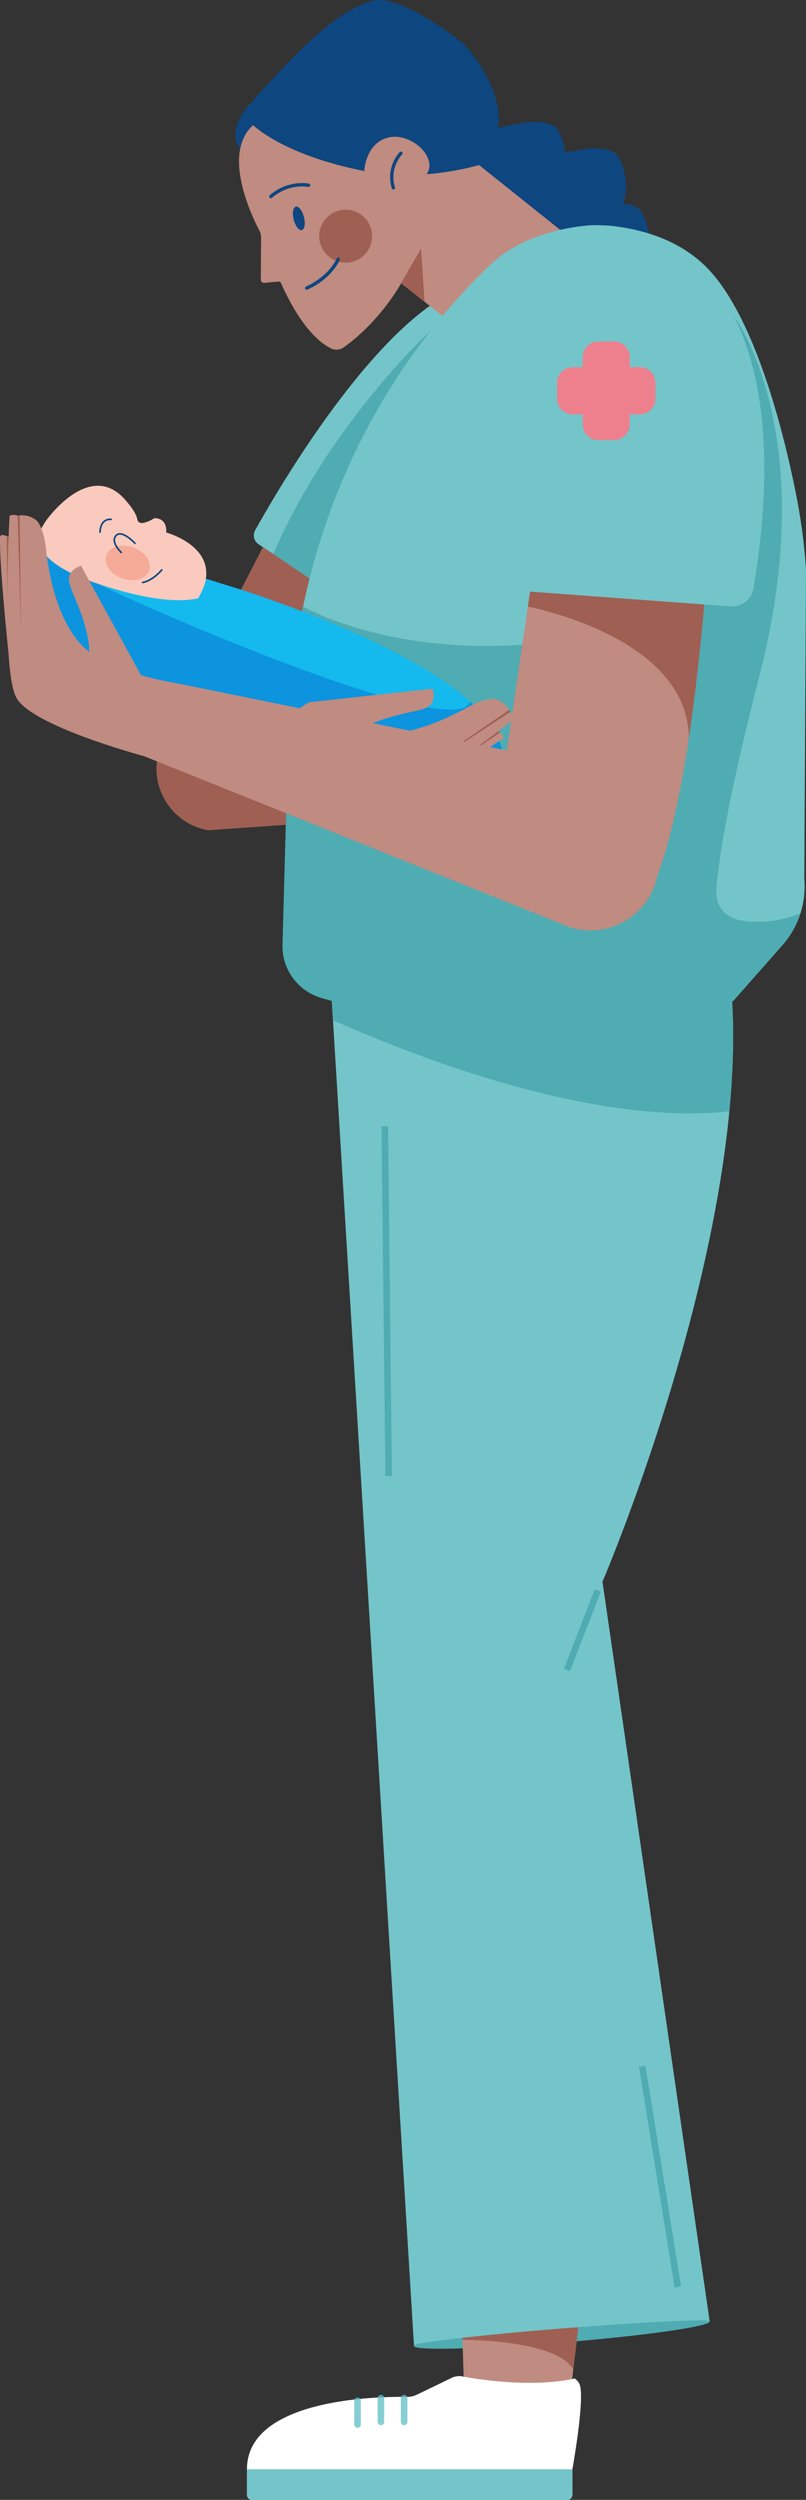 <svg xmlns="http://www.w3.org/2000/svg" xmlns:xlink="http://www.w3.org/1999/xlink" viewBox="0 0 245.85 762">
  <rect x="0" y="0" width="245.85" height="762" fill="#333333" stroke="none"/>
  <defs>
    <style>
      .cls-1 {
        isolation: isolate;
      }

      .cls-2 {
        fill: #74c5c9;
      }

      .cls-3 {
        fill: #4facb2;
      }

      .cls-4 {
        fill: url(#Dégradé_sans_nom_22);
      }

      .cls-5 {
        fill: #9f5f53;
      }

      .cls-6 {
        fill: #0e4680;
      }

      .cls-7 {
        fill: #c08b80;
      }

      .cls-13, .cls-17, .cls-18, .cls-8 {
        fill: none;
      }

      .cls-13, .cls-8 {
        stroke: #0e4680;
      }

      .cls-13, .cls-18, .cls-8 {
        stroke-linecap: round;
        stroke-miterlimit: 10;
      }

      .cls-9 {
        fill: #14b9ed;
      }

      .cls-10 {
        fill: #0c94de;
      }

      .cls-11 {
        fill: #f9cabd;
      }

      .cls-12 {
        fill: #f5ab98;
      }

      .cls-13 {
        stroke-width: 0.5px;
      }

      .cls-14 {
        fill: #ed808c;
      }

      .cls-15, .cls-18 {
        mix-blend-mode: multiply;
        opacity: 0.75;
      }

      .cls-16 {
        fill: #fff;
      }

      .cls-18 {
        stroke: #5cbfc5;
        stroke-width: 2px;
      }
    </style>
    <linearGradient id="Dégradé_sans_nom_22" data-name="Dégradé sans nom 22" x1="10730.64" y1="248.81" x2="10745.22" y2="169.71" gradientTransform="matrix(-1, 0, 0, 1, 10822.38, 0)" gradientUnits="userSpaceOnUse">
      <stop offset="0.58" stop-color="#c08b80"/>
      <stop offset="0.9" stop-color="#ba726e"/>
    </linearGradient>
  </defs>
  <g class="cls-1">
    <g id="Calque_1" data-name="Calque 1">
      <g>
        <path class="cls-2" d="M216.46,707.52c.12,1.51-20,4.46-45,6.47s-45.11,2.5-45.23,1,19.84-4.57,44.78-6.57S216.33,706,216.46,707.52Z"/>
        <path class="cls-3" d="M216.46,707.63c.13,1.51-20,4.35-45,6.36s-45.1,2.61-45.22,1.1,19.84-4.57,44.78-6.57S216.34,706.12,216.46,707.63Z"/>
        <g>
          <path class="cls-2" d="M126.27,714.87v.18l.41,0C126.43,715,126.28,714.93,126.27,714.87Z"/>
          <path class="cls-2" d="M211.57,259.37l-110.44,44.5,25.14,411c0-.76,20-3.09,44.9-5.09s45.22-3,45.29-2.25h0l-32.69-225.4S250.17,327.43,211.57,259.37Z"/>
          <path class="cls-3" d="M200.69,263.76l13.36.44c9.52,20.22,11.06,46.85,8.42,74.53-17,2-55.3,1.08-120.9-27.73h0l-.44-7.13Z"/>
        </g>
        <rect class="cls-3" x="192.47" y="324.01" width="29.15" height="2" transform="translate(-80.62 68.59) rotate(-15.79)"/>
        <rect class="cls-3" x="166.07" y="493.33" width="26.14" height="2" transform="matrix(0.36, -0.93, 0.93, 0.36, -346.58, 485.55)"/>
        <rect class="cls-3" x="116.96" y="343.33" width="2" height="106.59" transform="translate(-4.35 1.32) rotate(-0.63)"/>
        <rect class="cls-3" x="200.35" y="629.37" width="2" height="68.14" transform="translate(-103.18 40.58) rotate(-9.17)"/>
        <path class="cls-2" d="M171,102.28S197,133.42,134.83,203.74l-56-37.87a3.21,3.21,0,0,1-1-4.23C87.43,144.35,143.7,47.81,171,102.28Z"/>
        <path class="cls-3" d="M134.83,203.74,83.32,168.92c17.16-39.8,48-68.14,48-68.14l5.25,3.28,29.07,56.21C159.32,172.64,149.55,187.09,134.83,203.74Z"/>
        <g>
          <path class="cls-4" d="M49.88,225.53l30.35-58.76,14.19,9.61A216.63,216.63,0,0,0,89,207.09c-.21,1.95-.43,3.77-.67,5.51l-1.67,16.28h34.75l8.66,1.84-11.26,18.45-55.33,3.89A19.08,19.08,0,0,1,49.88,225.53Z"/>
          <path class="cls-5" d="M49.88,225.53l30.35-58.76,14.19,9.61A216.63,216.63,0,0,0,89,207.09c-.21,1.95-.43,3.77-.67,5.51l-1.67,16.28h34.75l8.66,1.84-11.26,18.45-55.33,3.89A19.08,19.08,0,0,1,49.88,225.53Z"/>
        </g>
        <path class="cls-6" d="M75.29,32.73C69,40.51,73.23,45.48,73.23,45.48l27.2,11.82s29.77,8.63,45.66-7c14.8-14.55-2-34.09-4.36-36.67-11.18-9-22.61-14.81-27.9-13.45C102.78,3,90.16,16,75.34,32.67Z"/>
        <path class="cls-6" d="M142.38,62.55s-4.1-1.76-3.7-5.09-1.56-12.12,4.17-15,24.43-8.93,27.67-2.31,2.53,13.69-.85,16.39S151,64.15,142.38,62.55Z"/>
        <path class="cls-6" d="M160.73,70.65s-4.11-1.76-3.7-5.1-1.56-12.11,4.17-15,24.43-8.94,27.67-2.32,2.53,13.69-.86,16.39S169.3,72.25,160.73,70.65Z"/>
        <path class="cls-6" d="M167.81,87.48s-4.1-1.76-3.69-5.1-1.57-12.12,4.16-15,24.43-8.94,27.67-2.32,2.53,13.69-.85,16.39S176.38,89.07,167.81,87.48Z"/>
        <path class="cls-7" d="M142.8,102.49,122.37,86.33S116,98,104.79,105.91a3.81,3.81,0,0,1-3.88.27c-3.14-1.55-9.06-6.18-15.2-19.88a.79.79,0,0,0-.81-.48l-4.2.4a1,1,0,0,1-1.14-1l.07-12.9a4.23,4.23,0,0,0-.49-2c-2.32-4.39-11.57-23.52-1.93-32.18,0,0,9,9.07,33.91,14,0,0,.3-8.41,7.23-10.19S133.74,48,130.13,53.09a85.38,85.38,0,0,0,16-2.77l34.3,27.38-32.84,28.5Z"/>
        <polygon class="cls-5" points="128.44 75.79 122.3 86.33 129.5 92.03 128.44 75.79"/>
        <path class="cls-8" d="M93.57,87.79s6.54-2.56,9.62-8.78"/>
        <path class="cls-8" d="M82.63,59.91a14.41,14.41,0,0,1,11.49-3.45"/>
        <ellipse class="cls-6" cx="91.15" cy="66.56" rx="1.59" ry="3.67" transform="translate(-13.68 24.74) rotate(-14.39)"/>
        <path class="cls-8" d="M120,57.27A10.93,10.93,0,0,1,122.3,46.7"/>
        <circle class="cls-5" cx="105.43" cy="71.99" r="8.07"/>
        <path class="cls-8" d="M93.57,87.79s6.54-2.56,9.62-8.78"/>
        <path class="cls-8" d="M82.63,59.91a14.41,14.41,0,0,1,11.49-3.45"/>
        <ellipse class="cls-6" cx="91.15" cy="66.56" rx="1.59" ry="3.67" transform="translate(-13.68 24.74) rotate(-14.39)"/>
        <path class="cls-2" d="M88.31,212.6c.24-1.74.46-3.56.67-5.51C96.12,139,131.49,97.57,150.49,79.84c11.76-10.53,30.12-11.21,30.16-11.21,2.81,0,4.9.14,5.51.18,10.37,1.11,22.06,4.64,30.42,13.79,15.65,17.13,24.25,57.54,26.63,70.14.06.36.13.72.2,1.08l.21,1.19a167.93,167.93,0,0,1,2.23,18.86s-.53,93.91-.52,94a27,27,0,0,1-6.7,20.24l-15,17H101.43l-3.18-.91a16.47,16.47,0,0,1-12-16.3Z"/>
        <path class="cls-3" d="M87.49,239.7l.08,0v-.1c3.1-11.13,3-28.39,2.46-40.94q1-7.08,2.41-13.73c9,4.64,34.93,15.41,74.92,10.87,50.4-5.72,29.3-50.51,29.77-50.59S223.9,96.47,223.9,96.47s26.83,35.34,7.76,109.44c-8.9,34.6-12.17,53.81-13.11,64.46-.66,7.39,4.12,10.63,11.75,10.59a34.22,34.22,0,0,0,13.86-2.58,26.94,26.94,0,0,1-5.53,9.77l-15,17H101.35l-3.18-.91a16.46,16.46,0,0,1-12-16.3Z"/>
        <g>
          <path class="cls-9" d="M67.55,177.88s93.71,27.43,85.26,57.24S106,250.58,106,250.58s-133.13-28.32-93-89.77Z"/>
          <path class="cls-10" d="M32,166.78l-1.53,11.38c.35,1,108,49.21,112.91,35.78,7.36,6.67,11.46,13.85,9.39,21.18a26.09,26.09,0,0,1-6.38,11.43c-13.52.41-34.86,1.33-49,2A298.52,298.52,0,0,1,60.8,236.33L37.35,222.88l-3.12,0c-23.18-14.61-38.88-35.18-21.3-62.11Z"/>
          <path class="cls-11" d="M60.45,182.37c-5.35,1.2-14.66.92-30.77-4.49C9.73,171.19,11.2,164,12.34,161.61h0a23.17,23.17,0,0,1,1.87-3.12S25.41,142.7,35.63,150a14.11,14.11,0,0,1,1.25,1h0l.17.17a13.49,13.49,0,0,1,1.51,1.62c1.34,1.53,3,3.75,3.3,5.43.44,2.84,5.21-.26,5.21-.26s3.94-.35,3.62,4.35c0,0,12.53,3.37,12.23,12.75a12.51,12.51,0,0,1-.18,1.74,12.65,12.65,0,0,1-1.14,3.37C61.25,180.9,60.78,181.84,60.45,182.37Z"/>
          <ellipse class="cls-12" cx="38.97" cy="171.59" rx="5" ry="6.95" transform="translate(-135.64 149.78) rotate(-70.08)"/>
          <path class="cls-13" d="M41.16,165.6s-4-4.34-5.78-2.33S37,168.41,37,168.41"/>
          <path class="cls-13" d="M33.91,158.31s-3.19-.54-3.4,3.9"/>
          <path class="cls-13" d="M43.51,177.55s2.67-.27,5.85-3.84"/>
          <path class="cls-7" d="M73.56,227.56s27,22.7,36.81,21.57c2.59-.3,7.08-2.55,12.28-5.69,9.11-5.07,24.6-13.86,30.64-18.25a.75.75,0,0,0,0-1.18L152,222.88c3.09-2.35,5-3.87,5-3.87s0-.88-1.38-2a6.94,6.94,0,0,0-4.5-3.89s-2.66-.74-8.81,2.65-20.1,10-31.42,7.64c-.6-.13-1.22-.3-1.83-.49,7.89-5.1,17.65-5.65,21-7.2s1.93-5.79,1.93-5.79L94.2,214.06"/>
          <path class="cls-5" d="M155.34,216.39l-29.24,20L155.64,217S155.53,216.73,155.34,216.39Z"/>
          <path class="cls-5" d="M152,222.88c-4.23,3.22-10.63,8-17.26,12.61h0l17.72-12.22Z"/>
        </g>
        <path class="cls-7" d="M0,163.8a.74.74,0,0,1,.93-.71l1.7.44c.15-3.88.29-6.33.29-6.33a3.14,3.14,0,0,1,2.46,0,6.92,6.92,0,0,1,5.76,1.45s2.14,1.75,2.89,8.73,3.33,22.22,11.77,30.12c.46.42,1,.83,1.46,1.22-.35-9.39-5.5-17.7-6.18-21.37s3.63-4.91,3.63-4.91L43,205.8a96.46,96.46,0,0,0,11.23,2.53L154.6,228.75l9.73-66.64,44.19-6.82,3.16-10,5.24,8.76s-3.5,78.47-16.41,112.88a20.68,20.68,0,0,1-4.19,8.93l-.07.11h0a20.77,20.77,0,0,1-23.69,6.18L43.83,230.45S9.73,221.36,5,212.69c-1.24-2.3-2-7.27-2.38-13.33C1.57,189-.13,171.26,0,163.8Z"/>
        <path class="cls-5" d="M161,184.9l3.32-22.79,44.19-6.82,3.16-10,5.24,8.76s-1.64,36.66-6.8,70.86c-.2-30.91-49.11-40-49.11-40Z"/>
        <path class="cls-5" d="M6,157.07l.39,35.43-1-35.34S5.65,157.11,6,157.07Z"/>
        <path class="cls-5" d="M2.64,163.53c-.21,5.31-.45,13.3-.42,21.37h0l-.15-21.52Z"/>
        <path class="cls-2" d="M204.68,76.27s39.91,14,25.17,103a6.69,6.69,0,0,1-7.1,5.57l-62.82-4.64a6.7,6.7,0,0,1-6.2-6.36C152.51,147.41,150.9,42.86,204.68,76.27Z"/>
        <g>
          <path class="cls-14" d="M195.09,111.93h-3v-3a4.83,4.83,0,0,0-4.83-4.83h-4.7a4.83,4.83,0,0,0-4.83,4.83v3h-3a4.83,4.83,0,0,0-4.83,4.83v4.71a4.83,4.83,0,0,0,4.83,4.83h3v3a4.84,4.84,0,0,0,4.83,4.84h4.7a4.84,4.84,0,0,0,4.83-4.84v-3h3a4.83,4.83,0,0,0,4.83-4.83v-4.71A4.83,4.83,0,0,0,195.09,111.93Z"/>
          <g class="cls-15">
            <path class="cls-14" d="M191.32,108.89v3h.73v-3a4.83,4.83,0,0,0-4.83-4.83h-.73A4.83,4.83,0,0,1,191.32,108.89Z"/>
            <path class="cls-14" d="M191.32,129.33a4.84,4.84,0,0,1-4.83,4.84h.73a4.84,4.84,0,0,0,4.83-4.84v-3h-.73Z"/>
            <path class="cls-14" d="M195.09,111.93h-.73a4.83,4.83,0,0,1,4.83,4.83v4.71a4.84,4.84,0,0,1-4.83,4.83h.73a4.83,4.83,0,0,0,4.83-4.83v-4.71A4.83,4.83,0,0,0,195.09,111.93Z"/>
          </g>
        </g>
        <g>
          <path class="cls-7" d="M171.17,709.77l5.24-.41-3.23,27.11-31.72-11.12-.41-12.76C149,711.71,159.55,710.7,171.17,709.77Z"/>
          <path class="cls-5" d="M171.17,709.77l5.24-.41-1.54,12.87c-4.85-8.37-28.88-9-33.8-9l0-.63C149,711.71,159.55,710.7,171.17,709.77Z"/>
          <path class="cls-16" d="M75.33,752.65h99.26a0,0,0,0,1,0,0v7.81A1.55,1.55,0,0,1,173,762H76.87a1.55,1.55,0,0,1-1.55-1.55v-7.81A0,0,0,0,1,75.33,752.65Z"/>
          <path class="cls-17" d="M137.35,725a5.51,5.51,0,0,1,2.74-.73h32.85a4.19,4.19,0,0,1,3.73,2.24c2,3.62-2.08,26.15-2.08,26.15H75.33c0-21.63,40.15-22.19,48.75-22.06a7,7,0,0,0,3.11-.69Z"/>
          <path class="cls-2" d="M75.33,752.65h99.26a0,0,0,0,1,0,0v7.81A1.55,1.55,0,0,1,173,762H76.87a1.55,1.55,0,0,1-1.55-1.55v-7.81A0,0,0,0,1,75.33,752.65Z"/>
          <path class="cls-16" d="M175.29,725c-14.95,3.35-34.75-.72-34.75-.72h-.45a5.51,5.51,0,0,0-2.74.73l-10.16,4.91a7,7,0,0,1-3.11.69c-8.6-.13-48.75.43-48.75,22.06h99.26s4.07-22.53,2.08-26.15A4.13,4.13,0,0,0,175.29,725Z"/>
          <line class="cls-18" x1="123.27" y1="730.97" x2="123.27" y2="738.23"/>
          <line class="cls-18" x1="116.19" y1="730.97" x2="116.19" y2="738.23"/>
          <line class="cls-18" x1="109.05" y1="731.79" x2="109.05" y2="739.05"/>
        </g>
      </g>
    </g>
  </g>
</svg>
